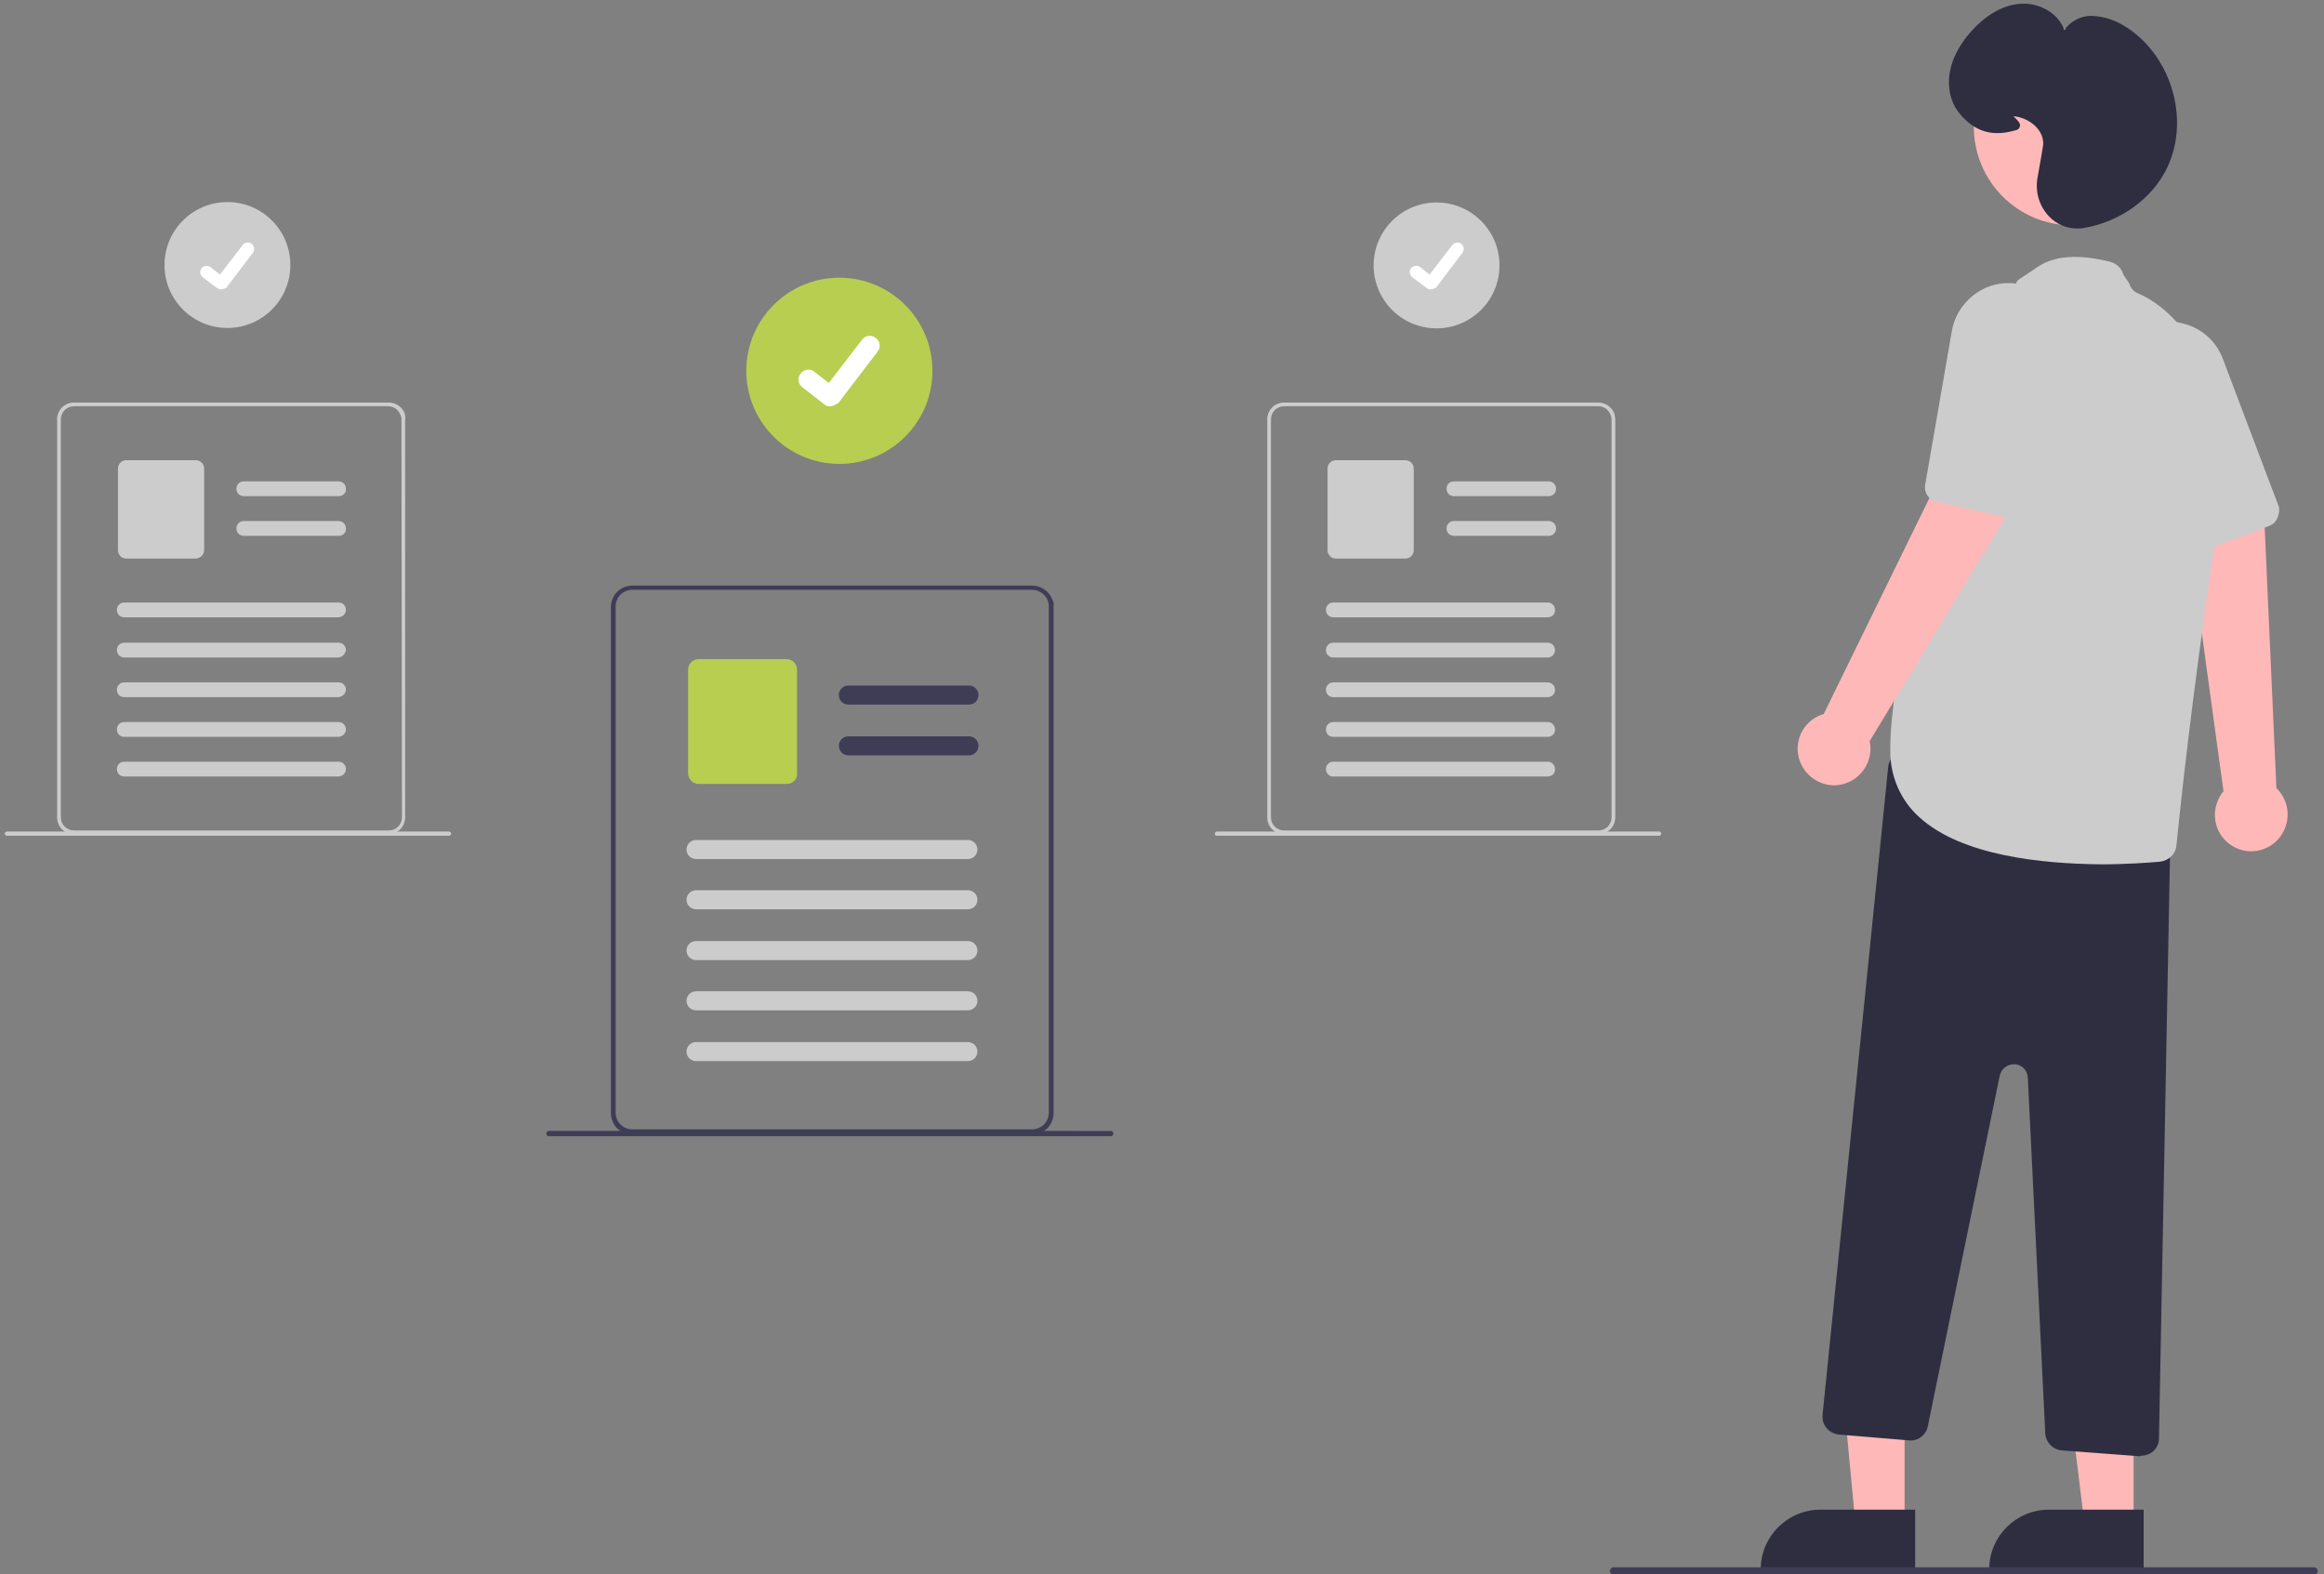 <?xml version="1.0" encoding="utf-8"?>
<!-- Generator: Adobe Illustrator 25.2.0, SVG Export Plug-In . SVG Version: 6.00 Build 0)  -->
<svg version="1.1" id="undraw_Preferences_re_49in" xmlns="http://www.w3.org/2000/svg" xmlns:xlink="http://www.w3.org/1999/xlink"
	 x="0px" y="0px" viewBox="0 0 439.4 297.6" style="enable-background:new 0 0 439.4 297.6;" xml:space="preserve">
<rect x="0" y="0" width="439.4" height="297.6" fill="#808080" stroke="none"/>
<style type="text/css">
	.st0{fill:#F2F2F2;}
	.st1{fill:#FFFFFF;}
	.st2{fill:#3F3D56;}
	.st3{fill:#B7CE50;}
	.st4{fill:#E6E6E6;}
	.st5{fill:#FFB8B8;}
	.st6{fill:#2F2E41;}
	.st7{fill:#CCCCCC;}
	.st8{fill:url(#Path_72_1_);}
	.st9{fill:url(#Path_74_1_);}
	.st10{fill:url(#Path_80_1_);}
	.st11{opacity:0.2;enable-background:new    ;}
	.st12{fill:url(#Ellipse_12_1_);}
	.st13{opacity:0.8;}
	.st14{fill:url(#SVGID_1_);}
	.st15{fill:#64FFDA;}
	.st16{opacity:0.7;}
	.st17{opacity:0.6;}
	.st18{opacity:0.5;}
	.st19{opacity:0.4;}
	.st20{opacity:0.3;}
	.st21{fill:url(#SVGID_2_);}
	.st22{fill:url(#SVGID_3_);}
	.st23{fill:url(#SVGID_4_);}
	.st24{fill:url(#SVGID_5_);}
	.st25{fill:#F5F5F5;}
	.st26{opacity:0.8;fill:#E0E0E0;enable-background:new    ;}
	.st27{fill:#FF5252;}
	.st28{fill:#FFFF00;}
	.st29{fill:#69F0AE;}
	.st30{fill:url(#SVGID_6_);}
	.st31{fill:#E0E0E0;}
	.st32{fill:url(#SVGID_7_);}
	.st33{opacity:5.000000e-02;enable-background:new    ;}
	.st34{opacity:8.000000e-02;enable-background:new    ;}
	.st35{fill:none;stroke:#3AD29F;stroke-width:2;stroke-miterlimit:10;stroke-dasharray:12;}
</style>
<g id="f59d61bb-6173-4011-886f-cab752b15cf5">
	<path id="ea601028-2261-4201-a5c6-6d1fee0209f8" class="st5" d="M422.2,160c-3.3-1.9-4.4-6.1-2.5-9.4c0.2-0.4,0.4-0.7,0.7-1
		l-7.2-52.5l14.9,0.7l2.3,51.2c2.8,2.7,2.8,7,0.2,9.8C428.4,161.1,424.9,161.6,422.2,160L422.2,160z"/>
	<path id="bab8e504-63c3-4a02-b094-c521f4d0da0a" class="st7" d="M430.2,98.6c-0.3,0.4-0.7,0.6-1.1,0.8l-13.4,5.1
		c-1.4,0.5-3-0.1-3.6-1.5l-11.9-26.7c-1.1-2.5-1.3-5.3-0.5-7.9c1.2-3.8,4.4-6.6,8.3-7.4c1.5-0.3,3-0.3,4.5,0.1
		c3.6,0.8,6.5,3.3,7.8,6.8l10.6,28C431,96.7,430.8,97.8,430.2,98.6z"/>
	<path id="e3cfda6a-f51e-4c96-8af0-12d99ec512c5" class="st5" d="M360.1,288h-9.3l-3.4-36l12.7,0.2V288z"/>
	<path id="a90fb924-173c-4f4a-b9ae-ede5dff37993" class="st6" d="M344.2,285.4h17.9v11.3h-29.2C332.9,290.4,338,285.4,344.2,285.4
		L344.2,285.4L344.2,285.4z"/>
	<path id="f7d48866-455f-47a0-876b-9c2c9b7d2f2d" class="st5" d="M403.4,288h-9.3l-4.4-35.9h13.7L403.4,288z"/>
	<path id="ae80d259-143f-4a2f-8815-2d5111ab51c8" class="st6" d="M387.4,285.4h17.9v11.3h-29.2C376.1,290.4,381.2,285.4,387.4,285.4
		L387.4,285.4L387.4,285.4z"/>
	<path id="b7aaac11-5418-4b5b-a747-2fb27f89cd88" class="st6" d="M404.5,275.3l-14.6-1.1c-1.7-0.1-3.1-1.5-3.2-3.2l-3.3-67.3
		c-0.1-1.5-1.3-2.6-2.8-2.5c-1.2,0.1-2.2,0.9-2.5,2.1l-13.6,66.3c-0.3,1.7-1.9,2.9-3.6,2.7l-13.2-1.1c-1.9-0.2-3.3-1.8-3.1-3.7v0
		c0,0,0,0,0-0.1L357,145c0.2-1.9,1.9-3.2,3.7-3.1c0.1,0,0.3,0,0.4,0.1l46.6,10.1c1.6,0.3,2.7,1.8,2.7,3.4l-2.2,116.4
		c0,1.9-1.5,3.3-3.4,3.3C404.7,275.3,404.6,275.3,404.5,275.3z"/>
	<circle id="eccc2a78-7d3a-4be1-aa48-fb8bb5d1e30a" class="st5" cx="391.8" cy="24" r="18.6"/>
	<path id="a0a57a86-6e42-4b50-b3a1-f8a38df428dd" class="st7" d="M362.9,154.5c-3.6-3.2-5.6-7.9-5.5-12.8
		c0-26.8,23.2-86.6,23.9-88.4c0.1-0.4,0.7-0.6,3.9-2.8c3.2-2.2,7.8-2.5,13.8-1c1.2,0.3,2.2,1.3,2.5,2.5l1.1,1.6
		c0.2,0.8,0.8,1.5,1.5,1.8c4.8,2,19.9,11.3,14.8,46.2c-4.8,32.4-6.7,51.5-7.4,58.2c-0.1,1.6-1.4,2.9-3.1,3.1
		c-2.3,0.2-6.4,0.5-11.1,0.5C386.1,163.3,370.9,161.8,362.9,154.5z"/>
	<path id="e2026d9f-0f48-4627-b939-bcbd235b248e" class="st5" d="M340.6,144.6c-1.7-3.4-0.3-7.5,3.1-9.2c0.4-0.2,0.7-0.3,1.1-0.4
		l23.3-47.6l12,8.9l-26.6,43.8c0.8,3.7-1.6,7.4-5.3,8.2C345.2,149,342,147.4,340.6,144.6L340.6,144.6z"/>
	<path id="aa5178ad-b05d-4950-85b1-a624717fe499" class="st7" d="M381.5,98c-0.5,0.1-0.9,0.1-1.4,0l-14-3.2
		c-1.5-0.3-2.4-1.8-2.1-3.2l5-28.8c0.4-2.7,1.8-5.1,4-6.9c3.1-2.5,7.3-3.1,11-1.5c1.4,0.6,2.6,1.4,3.7,2.5c2.5,2.6,3.5,6.4,2.7,10
		l-6.8,29.1C383.2,96.9,382.5,97.7,381.5,98L381.5,98z"/>
	<path id="f1455aca-238f-491a-b535-1c1a045e39f4" class="st6" d="M387.4,40.9c-1.8-1.9-2.6-4.5-2.2-7.1c0.6-3.4,1-5.6,1.1-6.4l0,0
		c0.2-2.8-2.5-5-5.3-5.4c-0.1,0-0.2,0-0.3,0c0.1,0.1,0.1,0.1,0.2,0.2c0.5,0.5,1.2,1.1,1,1.7c-0.1,0.4-0.4,0.7-1.1,0.8
		c-4.3,1.2-7.7,0.1-10.5-3.5c-0.8-1-1.3-2.2-1.6-3.5c-1-5,1.7-9.2,4.1-11.9c2-2.2,5.3-4.9,9.4-5.1c3.2-0.2,7,1.7,8.1,5
		c1.1-1.6,2.9-2.6,4.8-2.7c2.2,0,4.3,0.6,6.2,1.7c9,5.2,12.9,17.5,8.5,26.9c-2.8,5.9-8.8,10.3-15.8,11.5c-0.4,0.1-0.9,0.1-1.3,0.1
		C390.8,43.2,388.8,42.4,387.4,40.9L387.4,40.9z"/>
</g>
<path id="f152a38b-6c6f-456c-96ce-4c801960ccf2" class="st2" d="M198.9,113.2c-0.6-1.5-2.1-2.5-3.8-2.5h-75.5
	c-2.3,0-4.1,1.8-4.1,4.1v95.6c0,2.3,1.8,4.1,4.1,4.1h75.5c2.3,0,4.1-1.8,4.1-4.1v-95.6C199.3,114.2,199.2,113.7,198.9,113.2
	L198.9,113.2z M198.3,210.3c0,1.8-1.4,3.2-3.2,3.2h-75.5c-1.8,0-3.2-1.4-3.2-3.2v-95.6c0-1.8,1.4-3.2,3.2-3.2h75.5
	c1.3,0,2.5,0.8,3,2c0,0.1,0.1,0.2,0.1,0.4c0.1,0.3,0.1,0.5,0.1,0.8L198.3,210.3z"/>
<path id="fabca9b7-6499-499c-b0ba-e512eedfa0e6" class="st2" d="M183.2,133.2h-22.8c-1,0-1.8-0.8-1.8-1.8c0-1,0.8-1.8,1.8-1.8h22.8
	c1,0,1.8,0.8,1.8,1.8C185,132.4,184.2,133.2,183.2,133.2L183.2,133.2L183.2,133.2z"/>
<path id="b1b2178d-f6c7-4a19-857a-cc93cc70df69" class="st2" d="M183.2,142.8h-22.8c-1,0-1.8-0.8-1.8-1.8c0-1,0.8-1.8,1.8-1.8h22.8
	c1,0,1.8,0.8,1.8,1.8C185,142,184.2,142.8,183.2,142.8L183.2,142.8L183.2,142.8z"/>
<path id="bd84b5e9-e9c5-4886-bcfd-3c769a5bd20c" class="st3" d="M148.7,148.2h-16.6c-1.1,0-2-0.9-2-2v-19.6c0-1.1,0.9-2,2-2h16.6
	c1.1,0,2,0.9,2,2v19.6C150.8,147.3,149.9,148.2,148.7,148.2z"/>
<path id="ad20b6ae-6256-4ad3-9ba5-bff6ef303c78" class="st7" d="M183,162.4h-51.4c-1,0-1.8-0.8-1.8-1.8c0-1,0.8-1.8,1.8-1.8H183
	c1,0,1.8,0.8,1.8,1.8C184.8,161.6,184,162.4,183,162.4z"/>
<path id="f5b31b5a-d389-4394-a0c3-430493f21651" class="st7" d="M183,171.9h-51.4c-1,0-1.8-0.8-1.8-1.8c0-1,0.8-1.8,1.8-1.8H183
	c1,0,1.8,0.8,1.8,1.8C184.8,171.1,184,171.9,183,171.9C183,171.9,183,171.9,183,171.9z"/>
<path id="e6b00d4f-f233-434b-82e7-f520ed55a592" class="st7" d="M183,181.5h-51.4c-1,0-1.8-0.8-1.8-1.8c0-1,0.8-1.8,1.8-1.8H183
	c1,0,1.8,0.8,1.8,1.8C184.8,180.7,184,181.5,183,181.5C183,181.5,183,181.5,183,181.5z"/>
<path id="f83e6214-6629-4e95-ad35-3c9b0c78a3d6" class="st7" d="M183,191h-51.4c-1,0-1.8-0.8-1.8-1.8c0-1,0.8-1.8,1.8-1.8H183
	c1,0,1.8,0.8,1.8,1.8C184.8,190.2,184,191,183,191C183,191,183,191,183,191z"/>
<path id="b83f14e7-a754-4235-a578-aebf681d4a1c" class="st7" d="M183,200.6h-51.4c-1,0-1.8-0.8-1.8-1.8c0-1,0.8-1.8,1.8-1.8H183
	c1,0,1.8,0.8,1.8,1.8C184.8,199.8,184,200.6,183,200.6C183,200.6,183,200.6,183,200.6z"/>
<path id="a38c097c-1c01-4356-80b1-56a89c2c58fa" class="st2" d="M305.1,297.7h132.4c0.4,0,0.7-0.3,0.7-0.7s-0.3-0.7-0.7-0.7H305.1
	c-0.4,0-0.7,0.3-0.7,0.7S304.7,297.7,305.1,297.7z"/>
<circle id="af1d3ae0-b86a-44f8-8168-f2f371efc620" class="st3" cx="158.7" cy="70.1" r="17.6"/>
<path id="b4906b3b-71df-4c7e-84d8-52e6769e6d26" class="st1" d="M156.9,76.8c-0.4,0-0.8-0.1-1.1-0.4l0,0l-4.1-3.2
	c-0.8-0.6-1-1.8-0.3-2.6c0.6-0.8,1.8-1,2.6-0.3c0,0,0,0,0,0l2.7,2.1l6.3-8.2c0.6-0.8,1.8-1,2.6-0.3l0,0l0,0.1l0-0.1
	c0.8,0.6,1,1.8,0.3,2.6l-7.4,9.7C158,76.5,157.5,76.8,156.9,76.8L156.9,76.8z"/>
<circle id="eb67bc87-0ab3-400d-9346-8836e9b135a0" class="st7" cx="43" cy="50.1" r="11.9"/>
<path id="a587243e-22a7-4e92-b127-7238b8715868" class="st1" d="M41.8,54.7c-0.3,0-0.5-0.1-0.7-0.2l0,0l-2.8-2.1
	c-0.5-0.4-0.6-1.2-0.2-1.7c0.4-0.5,1.2-0.6,1.7-0.2l1.8,1.4l4.3-5.6c0.4-0.5,1.2-0.6,1.7-0.2l0,0l0,0l0,0c0.5,0.4,0.6,1.2,0.2,1.7
	l-5,6.6C42.6,54.5,42.2,54.7,41.8,54.7L41.8,54.7z"/>
<path id="b24c2fd4-5735-4a8b-b246-c12b52e11f5f" class="st7" d="M76.5,78.1c-0.5-1.2-1.7-2-3-2H14c-1.8,0-3.2,1.4-3.2,3.2v75.2
	c0,1.8,1.4,3.2,3.2,3.2h59.4c1.8,0,3.2-1.4,3.2-3.2V79.3C76.7,78.9,76.6,78.5,76.5,78.1z M76,154.5c0,1.4-1.1,2.5-2.5,2.5H14
	c-1.4,0-2.5-1.1-2.5-2.5l0,0l0,0V79.3c0-1.4,1.1-2.5,2.5-2.5h59.4c1,0,1.9,0.6,2.3,1.6c0,0.1,0.1,0.2,0.1,0.3
	c0.1,0.2,0.1,0.4,0.1,0.6L76,154.5z"/>
<path id="f030a160-4767-48dc-a1cd-6e8d6a87c559" class="st7" d="M64,93.8H46.1c-0.8,0-1.4-0.6-1.4-1.4c0-0.8,0.6-1.4,1.4-1.4H64
	c0.8,0,1.4,0.6,1.4,1.4C65.5,93.2,64.8,93.8,64,93.8L64,93.8z"/>
<path id="f0576b91-fb67-46c0-9bc8-b0d78fa4e393" class="st7" d="M64,101.3H46.1c-0.8,0-1.4-0.6-1.4-1.4c0-0.8,0.6-1.4,1.4-1.4H64
	c0.8,0,1.4,0.6,1.4,1.4C65.5,100.7,64.8,101.3,64,101.3L64,101.3z"/>
<path id="bb47cdff-cafb-4bb6-bfa7-d7f244c106f8" class="st7" d="M36.9,105.6H23.9c-0.9,0-1.6-0.7-1.6-1.6V88.6
	c0-0.9,0.7-1.6,1.6-1.6h13.1c0.9,0,1.6,0.7,1.6,1.6V104C38.6,104.9,37.8,105.6,36.9,105.6z"/>
<path id="b9c4730d-541e-403a-bfc4-7f597a133cff" class="st7" d="M63.9,116.7H23.5c-0.8,0-1.4-0.6-1.4-1.4c0-0.8,0.6-1.4,1.4-1.4
	h40.5c0.8,0,1.4,0.6,1.4,1.4C65.4,116.1,64.7,116.7,63.9,116.7z"/>
<path id="b0b4ad5b-1090-4149-ad9f-38443074182d" class="st7" d="M63.9,124.3H23.5c-0.8,0-1.4-0.6-1.4-1.4c0-0.8,0.6-1.4,1.4-1.4
	h40.5c0.8,0,1.4,0.6,1.4,1.4C65.3,123.6,64.7,124.3,63.9,124.3z"/>
<path id="a36ae105-a865-43f2-a38b-4a3728e49bb5" class="st7" d="M63.9,131.8H23.5c-0.8,0-1.4-0.6-1.4-1.4c0-0.8,0.6-1.4,1.4-1.4
	h40.5c0.8,0,1.4,0.6,1.4,1.4C65.4,131.1,64.7,131.8,63.9,131.8z"/>
<path id="bd69ee89-5535-4e79-aba4-c83b03de0083" class="st7" d="M63.9,139.3H23.5c-0.8,0-1.4-0.6-1.4-1.4c0-0.8,0.6-1.4,1.4-1.4
	h40.5c0.8,0,1.4,0.6,1.4,1.4C65.4,138.7,64.7,139.3,63.9,139.3z"/>
<path id="a075ca9b-1e14-49c6-b2ff-3fb4066a82fb" class="st7" d="M63.9,146.8H23.5c-0.8,0-1.4-0.6-1.4-1.4c0-0.8,0.6-1.4,1.4-1.4
	h40.5c0.8,0,1.4,0.6,1.4,1.4C65.4,146.2,64.7,146.8,63.9,146.8z"/>
<path id="b99f005d-5535-4af5-95d9-44a7a4f0c0b8" class="st7" d="M1.3,158h83.6c0.2,0,0.4-0.2,0.4-0.4s-0.2-0.4-0.4-0.4H1.3
	c-0.2,0-0.4,0.2-0.4,0.4S1.1,158,1.3,158L1.3,158z"/>
<ellipse id="b1c5fac5-a790-403a-b8d0-31ae0bc4b4ba" transform="matrix(0.16 -0.987 0.987 0.16 178.692 310.326)" class="st7" cx="271.7" cy="50.1" rx="11.9" ry="11.9"/>
<path id="a5ae1e6c-de0b-426c-a811-1990f7b7ccda" class="st1" d="M270.5,54.7c-0.3,0-0.5-0.1-0.7-0.2l0,0l-2.8-2.1
	c-0.5-0.4-0.6-1.2-0.2-1.7c0.4-0.5,1.2-0.6,1.7-0.2l1.8,1.4l4.3-5.6c0.4-0.5,1.2-0.6,1.7-0.2l0,0l0,0l0,0c0.5,0.4,0.6,1.2,0.2,1.7
	l-5,6.6C271.3,54.5,270.9,54.7,270.5,54.7L270.5,54.7z"/>
<path id="e481f25f-f0ef-423d-9e4a-b2d79b6febf5" class="st7" d="M305.2,78.1c-0.5-1.2-1.7-2-3-2h-59.4c-1.8,0-3.2,1.4-3.2,3.2v75.2
	c0,1.8,1.4,3.2,3.2,3.2h59.4c1.8,0,3.2-1.4,3.2-3.2V79.3C305.4,78.9,305.3,78.5,305.2,78.1z M304.7,154.5c0,1.4-1.1,2.5-2.5,2.5
	h-59.4c-1.4,0-2.5-1.1-2.5-2.5l0,0V79.3c0-1.4,1.1-2.5,2.5-2.5h59.4c1,0,1.9,0.6,2.3,1.6c0,0.1,0.1,0.2,0.1,0.3
	c0.1,0.2,0.1,0.4,0.1,0.6L304.7,154.5z"/>
<path id="a5b052e7-0a6d-48d5-ba9e-291ff1ca3bfd" class="st7" d="M292.8,93.8h-17.9c-0.8,0-1.4-0.6-1.4-1.4c0-0.8,0.6-1.4,1.4-1.4
	h17.9c0.8,0,1.4,0.6,1.4,1.4C294.2,93.2,293.6,93.8,292.8,93.8L292.8,93.8z"/>
<path id="bd247f09-cb3d-4df5-9c12-787ea9e72b07" class="st7" d="M292.8,101.3h-17.9c-0.8,0-1.4-0.6-1.4-1.4c0-0.8,0.6-1.4,1.4-1.4
	h17.9c0.8,0,1.4,0.6,1.4,1.4C294.2,100.7,293.6,101.3,292.8,101.3L292.8,101.3z"/>
<path id="b3d7a89f-9ffc-4079-aa15-40ad611f9a98" class="st7" d="M265.7,105.6h-13.1c-0.9,0-1.6-0.7-1.6-1.6V88.6
	c0-0.9,0.7-1.6,1.6-1.6h13.1c0.9,0,1.6,0.7,1.6,1.6V104C267.3,104.9,266.6,105.6,265.7,105.6z"/>
<path id="e1bf4aca-fc8d-43da-a727-289201e2eac7" class="st7" d="M292.6,116.7h-40.5c-0.8,0-1.4-0.6-1.4-1.4c0-0.8,0.6-1.4,1.4-1.4
	h40.5c0.8,0,1.4,0.6,1.4,1.4C294.1,116.1,293.4,116.7,292.6,116.7z"/>
<path id="b286f981-abb8-47cd-9209-f09770ef33ad" class="st7" d="M292.6,124.3h-40.5c-0.8,0-1.4-0.6-1.4-1.4s0.6-1.4,1.4-1.4l0,0
	h40.5c0.8,0,1.4,0.6,1.4,1.4S293.4,124.3,292.6,124.3z"/>
<path id="ad15bc08-a918-4115-a327-9a31c97a6753" class="st7" d="M292.6,131.8h-40.5c-0.8,0-1.4-0.6-1.4-1.4c0-0.8,0.6-1.4,1.4-1.4
	l0,0h40.5c0.8,0,1.4,0.6,1.4,1.4C294.1,131.1,293.4,131.8,292.6,131.8z"/>
<path id="a508ff04-1989-4f94-915f-90cf16933556" class="st7" d="M292.6,139.3h-40.5c-0.8,0-1.4-0.6-1.4-1.4c0-0.8,0.6-1.4,1.4-1.4
	h40.5c0.8,0,1.4,0.6,1.4,1.4C294.1,138.7,293.4,139.3,292.6,139.3z"/>
<path id="e65b0501-2d31-4d85-b27f-ea92835ed026" class="st7" d="M292.6,146.8h-40.5c-0.8,0-1.4-0.6-1.4-1.4c0-0.8,0.6-1.4,1.4-1.4
	l0,0h40.5c0.8,0,1.4,0.6,1.4,1.4C294.1,146.2,293.4,146.8,292.6,146.8z"/>
<path id="a3e956aa-8abe-48aa-ba4a-17518f20fda0" class="st7" d="M230.1,158h83.6c0.2,0,0.4-0.2,0.4-0.4s-0.2-0.4-0.4-0.4h-83.6
	c-0.2,0-0.4,0.2-0.4,0.4C229.6,157.8,229.8,158,230.1,158L230.1,158L230.1,158z"/>
<path id="b01c4841-6b77-41d3-9bc6-bba4643c130f" class="st2" d="M103.8,214.8H210c0.3,0,0.5-0.2,0.5-0.5s-0.2-0.5-0.5-0.5H103.8
	c-0.3,0-0.5,0.2-0.5,0.5S103.5,214.8,103.8,214.8z"/>
</svg>

